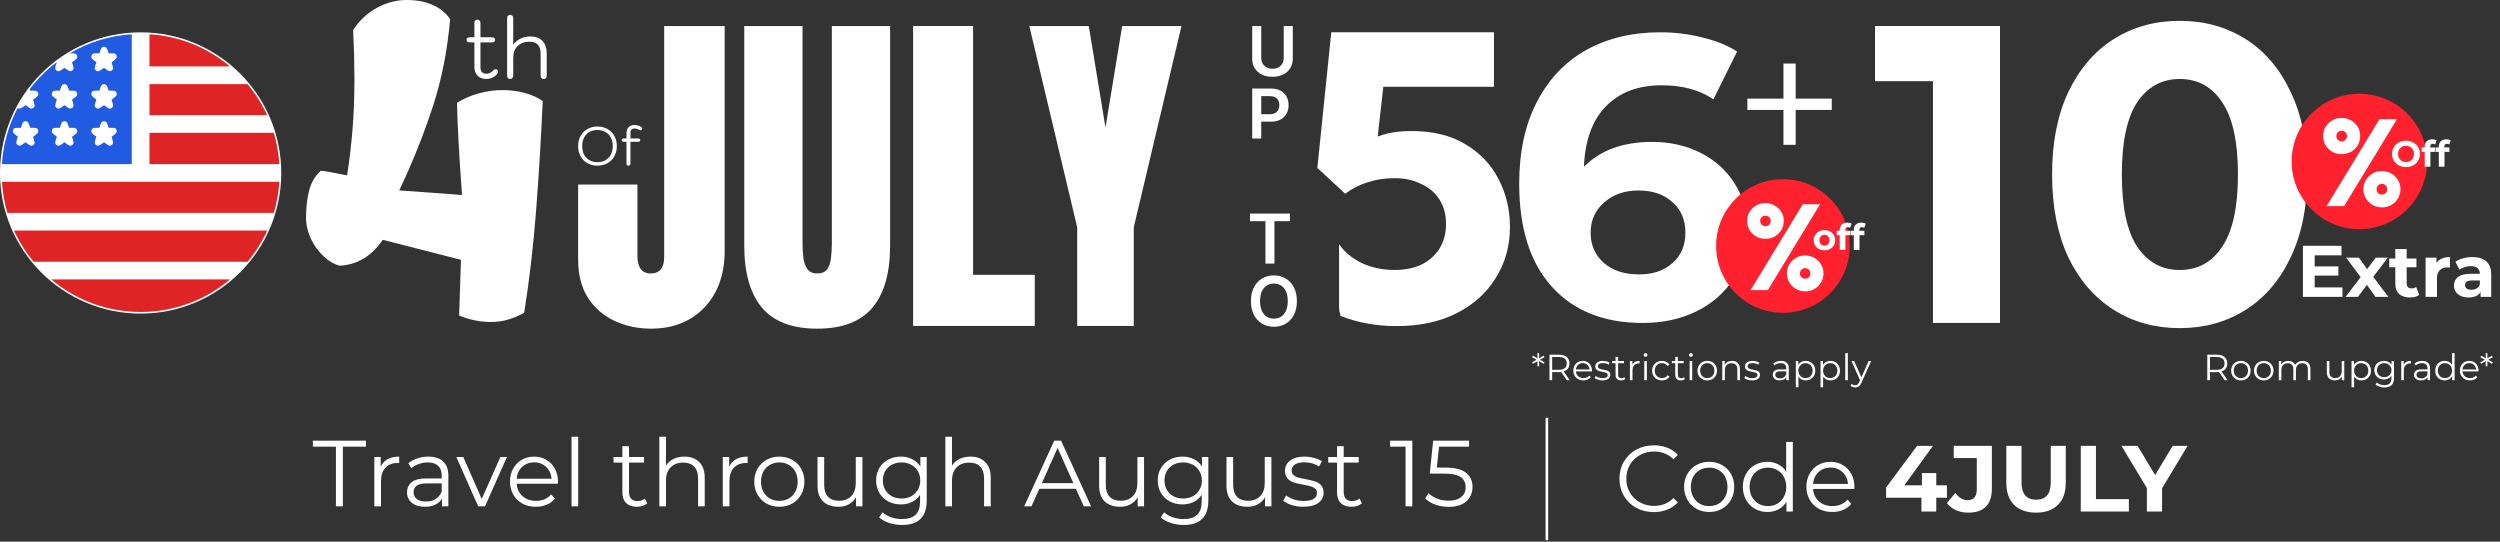 <svg width="480" height="104" viewBox="0 0 480 104" fill="none" xmlns="http://www.w3.org/2000/svg">
<rect x="0" y="0" width="480" height="104" fill="#333333" stroke="none"/>
<path d="M64.5 85.762H60.072V84.61H70.26V85.762H65.832V97.21H64.5V85.762ZM73.096 89.596C73.396 88.96 73.84 88.48 74.428 88.156C75.028 87.832 75.766 87.67 76.642 87.67V88.912L76.336 88.894C75.34 88.894 74.56 89.2 73.996 89.812C73.432 90.424 73.15 91.282 73.15 92.386V97.21H71.872V87.742H73.096V89.596ZM82.25 87.67C83.486 87.67 84.434 87.982 85.094 88.606C85.754 89.218 86.084 90.13 86.084 91.342V97.21H84.86V95.734C84.572 96.226 84.146 96.61 83.582 96.886C83.03 97.162 82.37 97.3 81.602 97.3C80.546 97.3 79.706 97.048 79.082 96.544C78.458 96.04 78.146 95.374 78.146 94.546C78.146 93.742 78.434 93.094 79.01 92.602C79.598 92.11 80.528 91.864 81.8 91.864H84.806V91.288C84.806 90.472 84.578 89.854 84.122 89.434C83.666 89.002 83 88.786 82.124 88.786C81.524 88.786 80.948 88.888 80.396 89.092C79.844 89.284 79.37 89.554 78.974 89.902L78.398 88.948C78.878 88.54 79.454 88.228 80.126 88.012C80.798 87.784 81.506 87.67 82.25 87.67ZM81.8 96.292C82.52 96.292 83.138 96.13 83.654 95.806C84.17 95.47 84.554 94.99 84.806 94.366V92.818H81.836C80.216 92.818 79.406 93.382 79.406 94.51C79.406 95.062 79.616 95.5 80.036 95.824C80.456 96.136 81.044 96.292 81.8 96.292ZM97.336 87.742L93.124 97.21H91.81L87.616 87.742H88.948L92.494 95.806L96.076 87.742H97.336ZM107.116 92.872H99.196C99.268 93.856 99.646 94.654 100.33 95.266C101.014 95.866 101.878 96.166 102.922 96.166C103.51 96.166 104.05 96.064 104.542 95.86C105.034 95.644 105.46 95.332 105.82 94.924L106.54 95.752C106.12 96.256 105.592 96.64 104.956 96.904C104.332 97.168 103.642 97.3 102.886 97.3C101.914 97.3 101.05 97.096 100.294 96.688C99.55 96.268 98.968 95.692 98.548 94.96C98.128 94.228 97.918 93.4 97.918 92.476C97.918 91.552 98.116 90.724 98.512 89.992C98.92 89.26 99.472 88.69 100.168 88.282C100.876 87.874 101.668 87.67 102.544 87.67C103.42 87.67 104.206 87.874 104.902 88.282C105.598 88.69 106.144 89.26 106.54 89.992C106.936 90.712 107.134 91.54 107.134 92.476L107.116 92.872ZM102.544 88.768C101.632 88.768 100.864 89.062 100.24 89.65C99.628 90.226 99.28 90.982 99.196 91.918H105.91C105.826 90.982 105.472 90.226 104.848 89.65C104.236 89.062 103.468 88.768 102.544 88.768ZM109.735 83.854H111.013V97.21H109.735V83.854ZM124.266 96.634C124.026 96.85 123.726 97.018 123.366 97.138C123.018 97.246 122.652 97.3 122.268 97.3C121.38 97.3 120.696 97.06 120.216 96.58C119.736 96.1 119.496 95.422 119.496 94.546V88.822H117.804V87.742H119.496V85.672H120.774V87.742H123.654V88.822H120.774V94.474C120.774 95.038 120.912 95.47 121.188 95.77C121.476 96.058 121.884 96.202 122.412 96.202C122.676 96.202 122.928 96.16 123.168 96.076C123.42 95.992 123.636 95.872 123.816 95.716L124.266 96.634ZM131.417 87.67C132.605 87.67 133.547 88.018 134.243 88.714C134.951 89.398 135.305 90.4 135.305 91.72V97.21H134.027V91.846C134.027 90.862 133.781 90.112 133.289 89.596C132.797 89.08 132.095 88.822 131.183 88.822C130.163 88.822 129.353 89.128 128.753 89.74C128.165 90.34 127.871 91.174 127.871 92.242V97.21H126.593V83.854H127.871V89.398C128.219 88.846 128.699 88.42 129.311 88.12C129.923 87.82 130.625 87.67 131.417 87.67ZM139.998 89.596C140.298 88.96 140.742 88.48 141.33 88.156C141.93 87.832 142.668 87.67 143.544 87.67V88.912L143.238 88.894C142.242 88.894 141.462 89.2 140.898 89.812C140.334 90.424 140.052 91.282 140.052 92.386V97.21H138.774V87.742H139.998V89.596ZM149.64 97.3C148.728 97.3 147.906 97.096 147.174 96.688C146.442 96.268 145.866 95.692 145.446 94.96C145.026 94.228 144.816 93.4 144.816 92.476C144.816 91.552 145.026 90.724 145.446 89.992C145.866 89.26 146.442 88.69 147.174 88.282C147.906 87.874 148.728 87.67 149.64 87.67C150.552 87.67 151.374 87.874 152.106 88.282C152.838 88.69 153.408 89.26 153.816 89.992C154.236 90.724 154.446 91.552 154.446 92.476C154.446 93.4 154.236 94.228 153.816 94.96C153.408 95.692 152.838 96.268 152.106 96.688C151.374 97.096 150.552 97.3 149.64 97.3ZM149.64 96.166C150.312 96.166 150.912 96.016 151.44 95.716C151.98 95.404 152.4 94.966 152.7 94.402C153 93.838 153.15 93.196 153.15 92.476C153.15 91.756 153 91.114 152.7 90.55C152.4 89.986 151.98 89.554 151.44 89.254C150.912 88.942 150.312 88.786 149.64 88.786C148.968 88.786 148.362 88.942 147.822 89.254C147.294 89.554 146.874 89.986 146.562 90.55C146.262 91.114 146.112 91.756 146.112 92.476C146.112 93.196 146.262 93.838 146.562 94.402C146.874 94.966 147.294 95.404 147.822 95.716C148.362 96.016 148.968 96.166 149.64 96.166ZM165.587 87.742V97.21H164.363V95.482C164.027 96.058 163.565 96.508 162.977 96.832C162.389 97.144 161.717 97.3 160.961 97.3C159.725 97.3 158.747 96.958 158.027 96.274C157.319 95.578 156.965 94.564 156.965 93.232V87.742H158.243V93.106C158.243 94.102 158.489 94.858 158.981 95.374C159.473 95.89 160.175 96.148 161.087 96.148C162.083 96.148 162.869 95.848 163.445 95.248C164.021 94.636 164.309 93.79 164.309 92.71V87.742H165.587ZM177.933 87.742V96.058C177.933 97.666 177.537 98.854 176.745 99.622C175.965 100.402 174.783 100.792 173.199 100.792C172.323 100.792 171.489 100.66 170.697 100.396C169.917 100.144 169.281 99.79 168.789 99.334L169.437 98.362C169.893 98.77 170.445 99.088 171.093 99.316C171.753 99.544 172.443 99.658 173.163 99.658C174.363 99.658 175.245 99.376 175.809 98.812C176.373 98.26 176.655 97.396 176.655 96.22V95.014C176.259 95.614 175.737 96.07 175.089 96.382C174.453 96.694 173.745 96.85 172.965 96.85C172.077 96.85 171.267 96.658 170.535 96.274C169.815 95.878 169.245 95.332 168.825 94.636C168.417 93.928 168.213 93.13 168.213 92.242C168.213 91.354 168.417 90.562 168.825 89.866C169.245 89.17 169.815 88.63 170.535 88.246C171.255 87.862 172.065 87.67 172.965 87.67C173.769 87.67 174.495 87.832 175.143 88.156C175.791 88.48 176.313 88.948 176.709 89.56V87.742H177.933ZM173.091 95.716C173.775 95.716 174.393 95.572 174.945 95.284C175.497 94.984 175.923 94.57 176.223 94.042C176.535 93.514 176.691 92.914 176.691 92.242C176.691 91.57 176.535 90.976 176.223 90.46C175.923 89.932 175.497 89.524 174.945 89.236C174.405 88.936 173.787 88.786 173.091 88.786C172.407 88.786 171.789 88.93 171.237 89.218C170.697 89.506 170.271 89.914 169.959 90.442C169.659 90.97 169.509 91.57 169.509 92.242C169.509 92.914 169.659 93.514 169.959 94.042C170.271 94.57 170.697 94.984 171.237 95.284C171.789 95.572 172.407 95.716 173.091 95.716ZM186.331 87.67C187.519 87.67 188.461 88.018 189.157 88.714C189.865 89.398 190.219 90.4 190.219 91.72V97.21H188.941V91.846C188.941 90.862 188.695 90.112 188.203 89.596C187.711 89.08 187.009 88.822 186.097 88.822C185.077 88.822 184.267 89.128 183.667 89.74C183.079 90.34 182.785 91.174 182.785 92.242V97.21H181.507V83.854H182.785V89.398C183.133 88.846 183.613 88.42 184.225 88.12C184.837 87.82 185.539 87.67 186.331 87.67ZM206.571 93.844H199.551L198.039 97.21H196.653L202.413 84.61H203.727L209.487 97.21H208.083L206.571 93.844ZM206.085 92.764L203.061 85.996L200.037 92.764H206.085ZM219.658 87.742V97.21H218.434V95.482C218.098 96.058 217.636 96.508 217.048 96.832C216.46 97.144 215.788 97.3 215.032 97.3C213.796 97.3 212.818 96.958 212.098 96.274C211.39 95.578 211.036 94.564 211.036 93.232V87.742H212.314V93.106C212.314 94.102 212.56 94.858 213.052 95.374C213.544 95.89 214.246 96.148 215.158 96.148C216.154 96.148 216.94 95.848 217.516 95.248C218.092 94.636 218.38 93.79 218.38 92.71V87.742H219.658ZM232.003 87.742V96.058C232.003 97.666 231.607 98.854 230.815 99.622C230.035 100.402 228.853 100.792 227.269 100.792C226.393 100.792 225.559 100.66 224.767 100.396C223.987 100.144 223.351 99.79 222.859 99.334L223.507 98.362C223.963 98.77 224.515 99.088 225.163 99.316C225.823 99.544 226.513 99.658 227.233 99.658C228.433 99.658 229.315 99.376 229.879 98.812C230.443 98.26 230.725 97.396 230.725 96.22V95.014C230.329 95.614 229.807 96.07 229.159 96.382C228.523 96.694 227.815 96.85 227.035 96.85C226.147 96.85 225.337 96.658 224.605 96.274C223.885 95.878 223.315 95.332 222.895 94.636C222.487 93.928 222.283 93.13 222.283 92.242C222.283 91.354 222.487 90.562 222.895 89.866C223.315 89.17 223.885 88.63 224.605 88.246C225.325 87.862 226.135 87.67 227.035 87.67C227.839 87.67 228.565 87.832 229.213 88.156C229.861 88.48 230.383 88.948 230.779 89.56V87.742H232.003ZM227.161 95.716C227.845 95.716 228.463 95.572 229.015 95.284C229.567 94.984 229.993 94.57 230.293 94.042C230.605 93.514 230.761 92.914 230.761 92.242C230.761 91.57 230.605 90.976 230.293 90.46C229.993 89.932 229.567 89.524 229.015 89.236C228.475 88.936 227.857 88.786 227.161 88.786C226.477 88.786 225.859 88.93 225.307 89.218C224.767 89.506 224.341 89.914 224.029 90.442C223.729 90.97 223.579 91.57 223.579 92.242C223.579 92.914 223.729 93.514 224.029 94.042C224.341 94.57 224.767 94.984 225.307 95.284C225.859 95.572 226.477 95.716 227.161 95.716ZM244.109 87.742V97.21H242.885V95.482C242.549 96.058 242.087 96.508 241.499 96.832C240.911 97.144 240.239 97.3 239.483 97.3C238.247 97.3 237.269 96.958 236.549 96.274C235.841 95.578 235.487 94.564 235.487 93.232V87.742H236.765V93.106C236.765 94.102 237.011 94.858 237.503 95.374C237.995 95.89 238.697 96.148 239.609 96.148C240.605 96.148 241.391 95.848 241.967 95.248C242.543 94.636 242.831 93.79 242.831 92.71V87.742H244.109ZM250.226 97.3C249.458 97.3 248.72 97.192 248.012 96.976C247.316 96.748 246.77 96.466 246.374 96.13L246.95 95.122C247.346 95.434 247.844 95.692 248.444 95.896C249.044 96.088 249.668 96.184 250.316 96.184C251.18 96.184 251.816 96.052 252.224 95.788C252.644 95.512 252.854 95.128 252.854 94.636C252.854 94.288 252.74 94.018 252.512 93.826C252.284 93.622 251.996 93.472 251.648 93.376C251.3 93.268 250.838 93.166 250.262 93.07C249.494 92.926 248.876 92.782 248.408 92.638C247.94 92.482 247.538 92.224 247.202 91.864C246.878 91.504 246.716 91.006 246.716 90.37C246.716 89.578 247.046 88.93 247.706 88.426C248.366 87.922 249.284 87.67 250.46 87.67C251.072 87.67 251.684 87.754 252.296 87.922C252.908 88.078 253.412 88.288 253.808 88.552L253.25 89.578C252.47 89.038 251.54 88.768 250.46 88.768C249.644 88.768 249.026 88.912 248.606 89.2C248.198 89.488 247.994 89.866 247.994 90.334C247.994 90.694 248.108 90.982 248.336 91.198C248.576 91.414 248.87 91.576 249.218 91.684C249.566 91.78 250.046 91.882 250.658 91.99C251.414 92.134 252.02 92.278 252.476 92.422C252.932 92.566 253.322 92.812 253.646 93.16C253.97 93.508 254.132 93.988 254.132 94.6C254.132 95.428 253.784 96.088 253.088 96.58C252.404 97.06 251.45 97.3 250.226 97.3ZM261.481 96.634C261.241 96.85 260.941 97.018 260.581 97.138C260.233 97.246 259.867 97.3 259.483 97.3C258.595 97.3 257.911 97.06 257.431 96.58C256.951 96.1 256.711 95.422 256.711 94.546V88.822H255.019V87.742H256.711V85.672H257.989V87.742H260.869V88.822H257.989V94.474C257.989 95.038 258.127 95.47 258.403 95.77C258.691 96.058 259.099 96.202 259.627 96.202C259.891 96.202 260.143 96.16 260.383 96.076C260.635 95.992 260.851 95.872 261.031 95.716L261.481 96.634ZM271.164 84.61V97.21H269.868V85.762H266.898V84.61H271.164ZM277.488 89.776C279.312 89.776 280.638 90.106 281.466 90.766C282.306 91.414 282.726 92.326 282.726 93.502C282.726 94.234 282.552 94.888 282.204 95.464C281.868 96.04 281.358 96.496 280.674 96.832C279.99 97.156 279.15 97.318 278.154 97.318C277.254 97.318 276.396 97.174 275.58 96.886C274.776 96.586 274.128 96.19 273.636 95.698L274.266 94.672C274.686 95.104 275.238 95.458 275.922 95.734C276.606 95.998 277.344 96.13 278.136 96.13C279.18 96.13 279.984 95.896 280.548 95.428C281.124 94.96 281.412 94.336 281.412 93.556C281.412 92.692 281.088 92.038 280.44 91.594C279.804 91.15 278.724 90.928 277.2 90.928H274.518L275.166 84.61H282.06V85.762H276.3L275.868 89.776H277.488Z" fill="white"/>
<path d="M317.524 98.318C316.276 98.318 315.148 98.042 314.14 97.49C313.144 96.938 312.358 96.176 311.782 95.204C311.218 94.22 310.936 93.122 310.936 91.91C310.936 90.698 311.218 89.606 311.782 88.634C312.358 87.65 313.15 86.882 314.158 86.33C315.166 85.778 316.294 85.502 317.542 85.502C318.478 85.502 319.342 85.658 320.134 85.97C320.926 86.282 321.598 86.738 322.15 87.338L321.304 88.184C320.32 87.188 319.078 86.69 317.578 86.69C316.582 86.69 315.676 86.918 314.86 87.374C314.044 87.83 313.402 88.454 312.934 89.246C312.478 90.038 312.25 90.926 312.25 91.91C312.25 92.894 312.478 93.782 312.934 94.574C313.402 95.366 314.044 95.99 314.86 96.446C315.676 96.902 316.582 97.13 317.578 97.13C319.09 97.13 320.332 96.626 321.304 95.618L322.15 96.464C321.598 97.064 320.92 97.526 320.116 97.85C319.324 98.162 318.46 98.318 317.524 98.318ZM328.168 98.3C327.256 98.3 326.434 98.096 325.702 97.688C324.97 97.268 324.394 96.692 323.974 95.96C323.554 95.228 323.344 94.4 323.344 93.476C323.344 92.552 323.554 91.724 323.974 90.992C324.394 90.26 324.97 89.69 325.702 89.282C326.434 88.874 327.256 88.67 328.168 88.67C329.08 88.67 329.902 88.874 330.634 89.282C331.366 89.69 331.936 90.26 332.344 90.992C332.764 91.724 332.974 92.552 332.974 93.476C332.974 94.4 332.764 95.228 332.344 95.96C331.936 96.692 331.366 97.268 330.634 97.688C329.902 98.096 329.08 98.3 328.168 98.3ZM328.168 97.166C328.84 97.166 329.44 97.016 329.968 96.716C330.508 96.404 330.928 95.966 331.228 95.402C331.528 94.838 331.678 94.196 331.678 93.476C331.678 92.756 331.528 92.114 331.228 91.55C330.928 90.986 330.508 90.554 329.968 90.254C329.44 89.942 328.84 89.786 328.168 89.786C327.496 89.786 326.89 89.942 326.35 90.254C325.822 90.554 325.402 90.986 325.09 91.55C324.79 92.114 324.64 92.756 324.64 93.476C324.64 94.196 324.79 94.838 325.09 95.402C325.402 95.966 325.822 96.404 326.35 96.716C326.89 97.016 327.496 97.166 328.168 97.166ZM344.223 84.854V98.21H342.999V96.338C342.615 96.974 342.105 97.46 341.469 97.796C340.845 98.132 340.137 98.3 339.345 98.3C338.457 98.3 337.653 98.096 336.933 97.688C336.213 97.28 335.649 96.71 335.241 95.978C334.833 95.246 334.629 94.412 334.629 93.476C334.629 92.54 334.833 91.706 335.241 90.974C335.649 90.242 336.213 89.678 336.933 89.282C337.653 88.874 338.457 88.67 339.345 88.67C340.113 88.67 340.803 88.832 341.415 89.156C342.039 89.468 342.549 89.93 342.945 90.542V84.854H344.223ZM339.453 97.166C340.113 97.166 340.707 97.016 341.235 96.716C341.775 96.404 342.195 95.966 342.495 95.402C342.807 94.838 342.963 94.196 342.963 93.476C342.963 92.756 342.807 92.114 342.495 91.55C342.195 90.986 341.775 90.554 341.235 90.254C340.707 89.942 340.113 89.786 339.453 89.786C338.781 89.786 338.175 89.942 337.635 90.254C337.107 90.554 336.687 90.986 336.375 91.55C336.075 92.114 335.925 92.756 335.925 93.476C335.925 94.196 336.075 94.838 336.375 95.402C336.687 95.966 337.107 96.404 337.635 96.716C338.175 97.016 338.781 97.166 339.453 97.166ZM356.026 93.872H348.106C348.178 94.856 348.556 95.654 349.24 96.266C349.924 96.866 350.788 97.166 351.832 97.166C352.42 97.166 352.96 97.064 353.452 96.86C353.944 96.644 354.37 96.332 354.73 95.924L355.45 96.752C355.03 97.256 354.502 97.64 353.866 97.904C353.242 98.168 352.552 98.3 351.796 98.3C350.824 98.3 349.96 98.096 349.204 97.688C348.46 97.268 347.878 96.692 347.458 95.96C347.038 95.228 346.828 94.4 346.828 93.476C346.828 92.552 347.026 91.724 347.422 90.992C347.83 90.26 348.382 89.69 349.078 89.282C349.786 88.874 350.578 88.67 351.454 88.67C352.33 88.67 353.116 88.874 353.812 89.282C354.508 89.69 355.054 90.26 355.45 90.992C355.846 91.712 356.044 92.54 356.044 93.476L356.026 93.872ZM351.454 89.768C350.542 89.768 349.774 90.062 349.15 90.65C348.538 91.226 348.19 91.982 348.106 92.918H354.82C354.736 91.982 354.382 91.226 353.758 90.65C353.146 90.062 352.378 89.768 351.454 89.768ZM373.814 95.564H371.762V98.21H368.918V95.564H362.132V93.602L368.072 85.61H371.132L365.624 93.188H369.008V90.83H371.762V93.188H373.814V95.564ZM377.906 98.426C377.054 98.426 376.268 98.27 375.548 97.958C374.84 97.634 374.258 97.178 373.802 96.59L375.422 94.646C376.106 95.57 376.886 96.032 377.762 96.032C378.95 96.032 379.544 95.336 379.544 93.944V87.95H375.116V85.61H382.442V93.782C382.442 95.33 382.058 96.494 381.29 97.274C380.522 98.042 379.394 98.426 377.906 98.426ZM390.92 98.426C389.12 98.426 387.716 97.928 386.708 96.932C385.712 95.936 385.214 94.514 385.214 92.666V85.61H388.13V92.558C388.13 94.814 389.066 95.942 390.938 95.942C391.85 95.942 392.546 95.672 393.026 95.132C393.506 94.58 393.746 93.722 393.746 92.558V85.61H396.626V92.666C396.626 94.514 396.122 95.936 395.114 96.932C394.118 97.928 392.72 98.426 390.92 98.426ZM399.508 85.61H402.424V95.834H408.742V98.21H399.508V85.61ZM415.118 93.746V98.21H412.202V93.71L407.324 85.61H410.42L413.786 91.208L417.152 85.61H420.014L415.118 93.746Z" fill="white"/>
<path d="M297 80.21V103.71" stroke="white" stroke-width="0.5"/>
<path d="M418.5 63C413.763 63 409.544 61.832 405.842 59.496C402.139 57.16 399.227 53.791 397.103 49.391C395.034 44.936 394 39.639 394 33.5C394 27.361 395.034 22.091 397.103 17.691C399.227 13.236 402.139 9.84 405.842 7.504C409.544 5.168 413.763 4 418.5 4C423.237 4 427.456 5.168 431.158 7.504C434.861 9.84 437.746 13.236 439.815 17.691C441.938 22.091 443 27.361 443 33.5C443 39.639 441.938 44.936 439.815 49.391C437.746 53.791 434.861 57.16 431.158 59.496C427.456 61.832 423.237 63 418.5 63ZM418.5 51.836C421.984 51.836 424.707 50.342 426.667 47.354C428.681 44.366 429.688 39.748 429.688 33.5C429.688 27.252 428.681 22.634 426.667 19.646C424.707 16.658 421.984 15.164 418.5 15.164C415.07 15.164 412.348 16.658 410.333 19.646C408.373 22.634 407.393 27.252 407.393 33.5C407.393 39.748 408.373 44.366 410.333 47.354C412.348 50.342 415.07 51.836 418.5 51.836Z" fill="white"/>
<path d="M384 5V62H371.126V15.586H360V5H384Z" fill="white"/>
<circle cx="452.999" cy="30.999" r="12.999" fill="#FF212E"/>
<path d="M446.707 39.583L456.859 22.879H460.219L450.067 39.583H446.707ZM457.315 39.819C456.659 39.819 456.059 39.661 455.515 39.346C454.987 39.031 454.563 38.612 454.243 38.092C453.923 37.556 453.763 36.964 453.763 36.318C453.763 35.655 453.923 35.072 454.243 34.567C454.563 34.046 454.987 33.628 455.515 33.313C456.043 32.997 456.635 32.84 457.291 32.84C457.979 32.84 458.587 32.997 459.115 33.313C459.659 33.628 460.091 34.046 460.411 34.567C460.731 35.072 460.891 35.655 460.891 36.318C460.891 36.964 460.731 37.556 460.411 38.092C460.091 38.628 459.659 39.054 459.115 39.37C458.587 39.669 457.987 39.819 457.315 39.819ZM457.315 37.359C457.619 37.359 457.867 37.264 458.059 37.075C458.251 36.885 458.347 36.633 458.347 36.318C458.347 36.034 458.251 35.797 458.059 35.608C457.867 35.403 457.619 35.3 457.315 35.3C457.027 35.3 456.787 35.403 456.595 35.608C456.403 35.797 456.307 36.034 456.307 36.318C456.307 36.633 456.403 36.885 456.595 37.075C456.787 37.264 457.027 37.359 457.315 37.359ZM449.587 29.598C448.931 29.598 448.331 29.448 447.787 29.149C447.259 28.833 446.835 28.415 446.515 27.895C446.195 27.358 446.035 26.759 446.035 26.097C446.035 25.45 446.195 24.866 446.515 24.346C446.835 23.825 447.259 23.415 447.787 23.116C448.315 22.8 448.907 22.642 449.563 22.642C450.251 22.642 450.859 22.8 451.387 23.116C451.931 23.415 452.363 23.825 452.683 24.346C453.003 24.866 453.163 25.45 453.163 26.097C453.163 26.759 453.003 27.358 452.683 27.895C452.363 28.415 451.931 28.833 451.387 29.149C450.859 29.448 450.259 29.598 449.587 29.598ZM449.587 27.138C449.891 27.138 450.139 27.043 450.331 26.854C450.523 26.665 450.619 26.42 450.619 26.12C450.619 25.821 450.523 25.576 450.331 25.387C450.139 25.198 449.891 25.103 449.587 25.103C449.299 25.103 449.059 25.198 448.867 25.387C448.675 25.576 448.579 25.821 448.579 26.12C448.579 26.42 448.675 26.665 448.867 26.854C449.059 27.043 449.299 27.138 449.587 27.138Z" fill="white"/>
<path d="M449.75 55.18V57H442.162V47.2H449.568V49.02H444.416V51.148H448.966V52.912H444.416V55.18H449.75ZM456.093 57L454.441 54.69L452.733 57H450.353L453.251 53.206L450.451 49.468H452.901L454.497 51.666L456.135 49.468H458.459L455.659 53.15L458.571 57H456.093ZM464.489 56.636C464.274 56.795 464.008 56.916 463.691 57C463.383 57.075 463.056 57.112 462.711 57.112C461.815 57.112 461.12 56.883 460.625 56.426C460.14 55.969 459.897 55.297 459.897 54.41V51.316H458.735V49.636H459.897V47.802H462.081V49.636H463.957V51.316H462.081V54.382C462.081 54.699 462.16 54.947 462.319 55.124C462.487 55.292 462.72 55.376 463.019 55.376C463.364 55.376 463.658 55.283 463.901 55.096L464.489 56.636ZM467.801 50.462C468.062 50.098 468.412 49.823 468.851 49.636C469.299 49.449 469.812 49.356 470.391 49.356V51.372C470.148 51.353 469.985 51.344 469.901 51.344C469.276 51.344 468.786 51.521 468.431 51.876C468.076 52.221 467.899 52.744 467.899 53.444V57H465.715V49.468H467.801V50.462ZM474.687 49.356C475.853 49.356 476.749 49.636 477.375 50.196C478 50.747 478.313 51.582 478.313 52.702V57H476.269V56.062C475.858 56.762 475.093 57.112 473.973 57.112C473.394 57.112 472.89 57.014 472.461 56.818C472.041 56.622 471.719 56.351 471.495 56.006C471.271 55.661 471.159 55.269 471.159 54.83C471.159 54.13 471.42 53.579 471.943 53.178C472.475 52.777 473.291 52.576 474.393 52.576H476.129C476.129 52.1 475.984 51.736 475.695 51.484C475.405 51.223 474.971 51.092 474.393 51.092C473.991 51.092 473.595 51.157 473.203 51.288C472.82 51.409 472.493 51.577 472.223 51.792L471.439 50.266C471.849 49.977 472.339 49.753 472.909 49.594C473.487 49.435 474.08 49.356 474.687 49.356ZM474.519 55.642C474.892 55.642 475.223 55.558 475.513 55.39C475.802 55.213 476.007 54.956 476.129 54.62V53.85H474.631C473.735 53.85 473.287 54.144 473.287 54.732C473.287 55.012 473.394 55.236 473.609 55.404C473.833 55.563 474.136 55.642 474.519 55.642Z" fill="white"/>
<path d="M461.954 32.084C461.445 32.084 460.986 31.974 460.575 31.755C460.169 31.536 459.849 31.235 459.616 30.852C459.387 30.465 459.273 30.031 459.273 29.55C459.273 29.069 459.387 28.638 459.616 28.255C459.849 27.868 460.169 27.564 460.575 27.345C460.986 27.126 461.445 27.016 461.954 27.016C462.463 27.016 462.92 27.126 463.326 27.345C463.732 27.564 464.052 27.868 464.285 28.255C464.518 28.638 464.635 29.069 464.635 29.55C464.635 30.031 464.518 30.465 464.285 30.852C464.052 31.235 463.732 31.536 463.326 31.755C462.92 31.974 462.463 32.084 461.954 32.084ZM461.954 31.118C462.243 31.118 462.505 31.053 462.738 30.922C462.971 30.787 463.153 30.6 463.284 30.362C463.419 30.124 463.487 29.853 463.487 29.55C463.487 29.247 463.419 28.976 463.284 28.738C463.153 28.5 462.971 28.316 462.738 28.185C462.505 28.05 462.243 27.982 461.954 27.982C461.665 27.982 461.403 28.05 461.17 28.185C460.937 28.316 460.752 28.5 460.617 28.738C460.486 28.976 460.421 29.247 460.421 29.55C460.421 29.853 460.486 30.124 460.617 30.362C460.752 30.6 460.937 30.787 461.17 30.922C461.403 31.053 461.665 31.118 461.954 31.118ZM466.607 28.318H467.573V29.158H466.635V32H465.543V29.158H464.962V28.318H465.543V28.15C465.543 27.721 465.669 27.38 465.921 27.128C466.178 26.876 466.537 26.75 466.999 26.75C467.163 26.75 467.317 26.769 467.461 26.806C467.611 26.839 467.734 26.888 467.832 26.953L467.545 27.744C467.419 27.655 467.272 27.611 467.104 27.611C466.773 27.611 466.607 27.793 466.607 28.157V28.318ZM469.314 28.318H470.28V29.158H469.342V32H468.25V29.158H467.669V28.318H468.25V28.15C468.25 27.721 468.376 27.38 468.628 27.128C468.885 26.876 469.244 26.75 469.706 26.75C469.87 26.75 470.024 26.769 470.168 26.806C470.318 26.839 470.441 26.888 470.539 26.953L470.252 27.744C470.126 27.655 469.979 27.611 469.811 27.611C469.48 27.611 469.314 27.793 469.314 28.157V28.318Z" fill="white"/>
<circle cx="27" cy="33.21" r="27" fill="white"/>
<path d="M13.388 10.243C16.991 8.096 21.114 6.832 25.301 6.576C25.301 14.888 25.301 23.199 25.301 31.511C16.989 31.511 8.678 31.512 0.365 31.511C0.596 27.769 1.625 24.082 3.374 20.766C3.973 21.042 4.44 20.475 4.903 20.189C5.188 20.391 5.454 20.621 5.762 20.785C6.162 21.002 6.702 20.628 6.644 20.179C6.588 19.821 6.453 19.481 6.346 19.137C6.643 18.901 6.974 18.703 7.23 18.421C7.489 18.106 7.323 17.573 6.936 17.455C6.561 17.377 6.174 17.42 5.795 17.405C5.772 17.335 5.728 17.192 5.705 17.122C7.197 15.154 8.96 13.394 10.928 11.903C10.818 12.284 10.652 12.652 10.601 13.047C10.578 13.472 11.082 13.823 11.468 13.625C11.794 13.458 12.079 13.225 12.38 13.02C12.681 13.229 12.96 13.48 13.294 13.639C13.676 13.795 14.137 13.464 14.124 13.055C14.081 12.679 13.932 12.328 13.824 11.969C14.115 11.738 14.437 11.538 14.693 11.266C14.981 10.948 14.795 10.375 14.38 10.276C14.053 10.216 13.718 10.249 13.388 10.243ZM19.424 9.31C19.279 9.609 19.194 9.932 19.086 10.246C18.718 10.249 18.344 10.213 17.979 10.277C17.569 10.38 17.386 10.949 17.672 11.266C17.919 11.527 18.227 11.719 18.507 11.944C18.396 12.31 18.239 12.665 18.191 13.048C18.169 13.47 18.665 13.819 19.05 13.629C19.38 13.463 19.666 13.226 19.97 13.02C20.271 13.229 20.55 13.481 20.883 13.639C21.267 13.797 21.733 13.459 21.714 13.047C21.668 12.675 21.522 12.325 21.414 11.969C21.706 11.738 22.028 11.538 22.284 11.265C22.571 10.946 22.383 10.374 21.969 10.275C21.608 10.215 21.238 10.249 20.874 10.246C20.749 9.911 20.657 9.563 20.482 9.251C20.255 8.862 19.612 8.912 19.424 9.31ZM11.881 16.397C11.699 16.711 11.619 17.071 11.498 17.412C11.121 17.416 10.738 17.378 10.366 17.454C9.978 17.57 9.806 18.105 10.069 18.42C10.316 18.691 10.633 18.886 10.917 19.114C10.809 19.47 10.66 19.817 10.604 20.187C10.56 20.606 11.041 20.985 11.435 20.809C11.777 20.648 12.067 20.398 12.38 20.189C12.688 20.402 12.968 20.664 13.313 20.817C13.705 20.959 14.166 20.602 14.122 20.186C14.066 19.825 13.931 19.484 13.823 19.137C14.119 18.902 14.45 18.704 14.704 18.423C14.968 18.108 14.8 17.57 14.409 17.454C14.038 17.378 13.658 17.416 13.283 17.411C13.166 17.096 13.074 16.768 12.92 16.468C12.73 16.086 12.12 16.04 11.881 16.397ZM19.469 16.399C19.288 16.714 19.208 17.072 19.088 17.412C18.709 17.416 18.324 17.377 17.95 17.455C17.565 17.577 17.398 18.108 17.66 18.421C17.906 18.692 18.223 18.886 18.507 19.113C18.398 19.471 18.25 19.819 18.193 20.191C18.153 20.607 18.63 20.983 19.023 20.81C19.366 20.648 19.656 20.399 19.97 20.189C20.277 20.401 20.556 20.662 20.9 20.815C21.293 20.96 21.757 20.603 21.712 20.185C21.656 19.825 21.52 19.484 21.413 19.137C21.709 18.902 22.037 18.705 22.293 18.426C22.559 18.111 22.389 17.57 21.997 17.453C21.628 17.378 21.247 17.415 20.872 17.412C20.756 17.097 20.664 16.771 20.511 16.471C20.323 16.085 19.707 16.04 19.469 16.399ZM4.407 23.515C4.224 23.834 4.142 24.197 4.02 24.542C3.654 24.545 3.284 24.511 2.922 24.569C2.512 24.663 2.32 25.228 2.597 25.55C2.844 25.817 3.158 26.011 3.441 26.238C3.331 26.598 3.179 26.95 3.127 27.325C3.093 27.743 3.564 28.088 3.953 27.938C4.298 27.777 4.589 27.524 4.903 27.314C5.192 27.515 5.461 27.75 5.773 27.915C6.166 28.116 6.689 27.759 6.647 27.32C6.593 26.956 6.454 26.611 6.348 26.261C6.64 26.028 6.965 25.83 7.221 25.554C7.506 25.23 7.309 24.654 6.889 24.567C6.532 24.512 6.169 24.544 5.808 24.542C5.692 24.227 5.599 23.902 5.448 23.6C5.261 23.219 4.65 23.156 4.407 23.515ZM11.877 23.527C11.697 23.843 11.617 24.202 11.496 24.542C11.132 24.545 10.762 24.511 10.4 24.569C9.987 24.663 9.794 25.235 10.077 25.554C10.324 25.82 10.635 26.012 10.917 26.238C10.807 26.598 10.656 26.949 10.604 27.324C10.57 27.741 11.035 28.085 11.424 27.94C11.771 27.78 12.065 27.527 12.38 27.314C12.671 27.518 12.942 27.754 13.259 27.92C13.652 28.111 14.164 27.756 14.123 27.32C14.07 26.956 13.931 26.611 13.823 26.261C14.118 26.028 14.445 25.83 14.701 25.552C14.981 25.227 14.786 24.656 14.368 24.568C14.01 24.512 13.645 24.545 13.285 24.542C13.168 24.226 13.075 23.901 12.924 23.599C12.734 23.212 12.114 23.161 11.877 23.527ZM19.466 23.528C19.288 23.844 19.206 24.202 19.086 24.542C18.721 24.545 18.353 24.511 17.992 24.569C17.579 24.661 17.385 25.228 17.663 25.55C17.91 25.817 18.224 26.011 18.507 26.238C18.397 26.598 18.247 26.949 18.193 27.323C18.158 27.74 18.626 28.086 19.016 27.939C19.363 27.779 19.655 27.526 19.97 27.314C20.26 27.517 20.529 27.752 20.844 27.918C21.238 28.115 21.757 27.756 21.713 27.317C21.659 26.953 21.52 26.61 21.413 26.261C21.707 26.028 22.034 25.831 22.29 25.553C22.568 25.232 22.38 24.666 21.968 24.57C21.607 24.511 21.238 24.545 20.875 24.542C20.759 24.228 20.666 23.905 20.518 23.606C20.332 23.213 19.703 23.156 19.466 23.528Z" fill="#215BE2"/>
<path d="M28.699 6.578C34.333 6.911 39.829 9.106 44.137 12.752C38.991 12.752 33.846 12.752 28.699 12.752C28.699 10.693 28.699 8.635 28.699 6.578Z" fill="#DE2424"/>
<path d="M28.701 16.15C34.975 16.151 41.251 16.148 47.527 16.151C49.029 17.96 50.299 19.963 51.279 22.101C43.752 22.102 36.226 22.101 28.7 22.101C28.7 20.117 28.698 18.133 28.701 16.15Z" fill="#DE2424"/>
<path d="M28.699 25.5C36.654 25.499 44.608 25.499 52.563 25.5C53.146 27.454 53.502 29.475 53.634 31.511C45.322 31.511 37.011 31.511 28.699 31.511C28.699 29.507 28.699 27.503 28.699 25.5Z" fill="#DE2424"/>
<path d="M0.367 34.909C18.123 34.909 35.879 34.909 53.634 34.909C53.505 36.927 53.152 38.928 52.58 40.868C35.527 40.868 18.475 40.868 1.423 40.868C0.846 38.931 0.495 36.927 0.367 34.909Z" fill="#DE2424"/>
<path d="M2.697 44.266C18.9 44.266 35.102 44.266 51.304 44.267C50.322 46.415 49.052 48.43 47.543 50.247C33.849 50.247 20.155 50.247 6.46 50.247C4.949 48.433 3.679 46.416 2.697 44.266Z" fill="#DE2424"/>
<path d="M9.836 53.646C21.279 53.647 32.721 53.645 44.164 53.647C41.082 56.239 37.415 58.132 33.506 59.1C28.484 60.353 23.096 60.122 18.207 58.414C15.153 57.359 12.311 55.719 9.836 53.646Z" fill="#DE2424"/>
<path d="M58.76 41.801C58.76 39.852 58.96 38.104 59.36 36.556C59.761 35.008 60.508 33.753 61.602 32.792C62.083 32.792 63.765 33.086 66.647 33.673C67.101 30.71 67.448 27.76 67.689 24.824C67.929 21.861 68.049 18.591 68.049 15.015C68.049 12.239 67.969 9.156 67.809 5.766C68.983 3.951 70.491 2.536 72.333 1.521C74.175 0.507 76.097 0 78.099 0C79.994 0 81.662 0.32 83.103 0.961C84.545 1.602 85.653 2.509 86.427 3.684C85.893 9.743 84.785 15.335 83.103 20.46C81.342 25.852 79.193 31.217 76.657 36.556L88.709 37.437C88.148 29.856 87.828 23.957 87.748 19.739C88.976 18.965 90.351 18.365 91.872 17.938C93.394 17.51 94.942 17.297 96.517 17.297C97.958 17.297 99.333 17.47 100.641 17.817C101.975 18.164 103.163 18.685 104.204 19.379C103.884 26.613 103.457 33.66 102.923 40.52C102.389 47.38 101.628 53.893 100.641 60.059C99.493 60.672 98.439 61.113 97.478 61.38C96.517 61.673 95.436 61.82 94.234 61.82C92.206 61.82 90.177 61.407 88.148 60.579L88.509 49.889L73.494 46.045C71.332 49.195 68.569 50.85 65.206 51.01C64.112 50.716 63.071 50.102 62.083 49.168C61.095 48.234 60.295 47.113 59.681 45.805C59.067 44.497 58.76 43.162 58.76 41.801Z" fill="white"/>
<path d="M295.68 69.073L296.548 69.563L296.387 69.857L295.512 69.346V70.34H295.19L295.197 69.346L294.322 69.857L294.154 69.563L295.029 69.073L294.154 68.583L294.322 68.282L295.197 68.8L295.19 67.806H295.512V68.8L296.387 68.282L296.548 68.583L295.68 69.073ZM300.844 73L299.724 71.425C299.598 71.439 299.468 71.446 299.332 71.446H298.016V73H297.498V68.1H299.332C299.958 68.1 300.448 68.249 300.802 68.548C301.157 68.847 301.334 69.257 301.334 69.78C301.334 70.163 301.236 70.487 301.04 70.753C300.849 71.014 300.574 71.203 300.214 71.32L301.411 73H300.844ZM299.318 71.005C299.804 71.005 300.175 70.898 300.431 70.683C300.688 70.468 300.816 70.167 300.816 69.78C300.816 69.383 300.688 69.08 300.431 68.87C300.175 68.655 299.804 68.548 299.318 68.548H298.016V71.005H299.318ZM305.658 71.313H302.578C302.606 71.696 302.753 72.006 303.019 72.244C303.285 72.477 303.621 72.594 304.027 72.594C304.255 72.594 304.465 72.554 304.657 72.475C304.848 72.391 305.014 72.27 305.154 72.111L305.434 72.433C305.27 72.629 305.065 72.778 304.818 72.881C304.575 72.984 304.307 73.035 304.013 73.035C303.635 73.035 303.299 72.956 303.005 72.797C302.715 72.634 302.489 72.41 302.326 72.125C302.162 71.84 302.081 71.518 302.081 71.159C302.081 70.8 302.158 70.478 302.312 70.193C302.47 69.908 302.685 69.687 302.956 69.528C303.231 69.369 303.539 69.29 303.88 69.29C304.22 69.29 304.526 69.369 304.797 69.528C305.067 69.687 305.28 69.908 305.434 70.193C305.588 70.473 305.665 70.795 305.665 71.159L305.658 71.313ZM303.88 69.717C303.525 69.717 303.226 69.831 302.984 70.06C302.746 70.284 302.61 70.578 302.578 70.942H305.189C305.156 70.578 305.018 70.284 304.776 70.06C304.538 69.831 304.239 69.717 303.88 69.717ZM307.663 73.035C307.365 73.035 307.078 72.993 306.802 72.909C306.532 72.82 306.319 72.711 306.165 72.58L306.389 72.188C306.543 72.309 306.737 72.41 306.97 72.489C307.204 72.564 307.446 72.601 307.698 72.601C308.034 72.601 308.282 72.55 308.44 72.447C308.604 72.34 308.685 72.19 308.685 71.999C308.685 71.864 308.641 71.759 308.552 71.684C308.464 71.605 308.352 71.546 308.216 71.509C308.081 71.467 307.901 71.427 307.677 71.39C307.379 71.334 307.138 71.278 306.956 71.222C306.774 71.161 306.618 71.061 306.487 70.921C306.361 70.781 306.298 70.587 306.298 70.34C306.298 70.032 306.427 69.78 306.683 69.584C306.94 69.388 307.297 69.29 307.754 69.29C307.992 69.29 308.23 69.323 308.468 69.388C308.706 69.449 308.902 69.53 309.056 69.633L308.839 70.032C308.536 69.822 308.174 69.717 307.754 69.717C307.437 69.717 307.197 69.773 307.033 69.885C306.875 69.997 306.795 70.144 306.795 70.326C306.795 70.466 306.84 70.578 306.928 70.662C307.022 70.746 307.136 70.809 307.271 70.851C307.407 70.888 307.593 70.928 307.831 70.97C308.125 71.026 308.361 71.082 308.538 71.138C308.716 71.194 308.867 71.29 308.993 71.425C309.119 71.56 309.182 71.747 309.182 71.985C309.182 72.307 309.047 72.564 308.776 72.755C308.51 72.942 308.139 73.035 307.663 73.035ZM312.04 72.776C311.947 72.86 311.83 72.925 311.69 72.972C311.555 73.014 311.413 73.035 311.263 73.035C310.918 73.035 310.652 72.942 310.465 72.755C310.279 72.568 310.185 72.305 310.185 71.964V69.738H309.527V69.318H310.185V68.513H310.682V69.318H311.802V69.738H310.682V71.936C310.682 72.155 310.736 72.323 310.843 72.44C310.955 72.552 311.114 72.608 311.319 72.608C311.422 72.608 311.52 72.592 311.613 72.559C311.711 72.526 311.795 72.48 311.865 72.419L312.04 72.776ZM313.421 70.039C313.538 69.792 313.71 69.605 313.939 69.479C314.172 69.353 314.459 69.29 314.8 69.29V69.773L314.681 69.766C314.294 69.766 313.99 69.885 313.771 70.123C313.552 70.361 313.442 70.695 313.442 71.124V73H312.945V69.318H313.421V70.039ZM315.7 69.318H316.197V73H315.7V69.318ZM315.952 68.513C315.849 68.513 315.763 68.478 315.693 68.408C315.623 68.338 315.588 68.254 315.588 68.156C315.588 68.063 315.623 67.981 315.693 67.911C315.763 67.841 315.849 67.806 315.952 67.806C316.055 67.806 316.141 67.841 316.211 67.911C316.281 67.976 316.316 68.056 316.316 68.149C316.316 68.252 316.281 68.338 316.211 68.408C316.141 68.478 316.055 68.513 315.952 68.513ZM319.106 73.035C318.742 73.035 318.415 72.956 318.126 72.797C317.841 72.638 317.617 72.417 317.454 72.132C317.29 71.843 317.209 71.518 317.209 71.159C317.209 70.8 317.29 70.478 317.454 70.193C317.617 69.908 317.841 69.687 318.126 69.528C318.415 69.369 318.742 69.29 319.106 69.29C319.423 69.29 319.705 69.353 319.953 69.479C320.205 69.6 320.403 69.78 320.548 70.018L320.177 70.27C320.055 70.088 319.901 69.953 319.715 69.864C319.528 69.771 319.325 69.724 319.106 69.724C318.84 69.724 318.599 69.785 318.385 69.906C318.175 70.023 318.009 70.191 317.888 70.41C317.771 70.629 317.713 70.879 317.713 71.159C317.713 71.444 317.771 71.696 317.888 71.915C318.009 72.13 318.175 72.298 318.385 72.419C318.599 72.536 318.84 72.594 319.106 72.594C319.325 72.594 319.528 72.55 319.715 72.461C319.901 72.372 320.055 72.237 320.177 72.055L320.548 72.307C320.403 72.545 320.205 72.727 319.953 72.853C319.701 72.974 319.418 73.035 319.106 73.035ZM323.504 72.776C323.411 72.86 323.294 72.925 323.154 72.972C323.019 73.014 322.876 73.035 322.727 73.035C322.382 73.035 322.116 72.942 321.929 72.755C321.742 72.568 321.649 72.305 321.649 71.964V69.738H320.991V69.318H321.649V68.513H322.146V69.318H323.266V69.738H322.146V71.936C322.146 72.155 322.2 72.323 322.307 72.44C322.419 72.552 322.578 72.608 322.783 72.608C322.886 72.608 322.984 72.592 323.077 72.559C323.175 72.526 323.259 72.48 323.329 72.419L323.504 72.776ZM324.409 69.318H324.906V73H324.409V69.318ZM324.661 68.513C324.558 68.513 324.472 68.478 324.402 68.408C324.332 68.338 324.297 68.254 324.297 68.156C324.297 68.063 324.332 67.981 324.402 67.911C324.472 67.841 324.558 67.806 324.661 67.806C324.763 67.806 324.85 67.841 324.92 67.911C324.99 67.976 325.025 68.056 325.025 68.149C325.025 68.252 324.99 68.338 324.92 68.408C324.85 68.478 324.763 68.513 324.661 68.513ZM327.794 73.035C327.439 73.035 327.119 72.956 326.835 72.797C326.55 72.634 326.326 72.41 326.163 72.125C325.999 71.84 325.918 71.518 325.918 71.159C325.918 70.8 325.999 70.478 326.163 70.193C326.326 69.908 326.55 69.687 326.835 69.528C327.119 69.369 327.439 69.29 327.794 69.29C328.148 69.29 328.468 69.369 328.753 69.528C329.037 69.687 329.259 69.908 329.418 70.193C329.581 70.478 329.663 70.8 329.663 71.159C329.663 71.518 329.581 71.84 329.418 72.125C329.259 72.41 329.037 72.634 328.753 72.797C328.468 72.956 328.148 73.035 327.794 73.035ZM327.794 72.594C328.055 72.594 328.288 72.536 328.494 72.419C328.704 72.298 328.867 72.127 328.984 71.908C329.1 71.689 329.159 71.439 329.159 71.159C329.159 70.879 329.1 70.629 328.984 70.41C328.867 70.191 328.704 70.023 328.494 69.906C328.288 69.785 328.055 69.724 327.794 69.724C327.532 69.724 327.297 69.785 327.087 69.906C326.881 70.023 326.718 70.191 326.597 70.41C326.48 70.629 326.422 70.879 326.422 71.159C326.422 71.439 326.48 71.689 326.597 71.908C326.718 72.127 326.881 72.298 327.087 72.419C327.297 72.536 327.532 72.594 327.794 72.594ZM332.553 69.29C333.015 69.29 333.382 69.425 333.652 69.696C333.928 69.962 334.065 70.352 334.065 70.865V73H333.568V70.914C333.568 70.531 333.473 70.24 333.281 70.039C333.09 69.838 332.817 69.738 332.462 69.738C332.066 69.738 331.751 69.857 331.517 70.095C331.289 70.328 331.174 70.653 331.174 71.068V73H330.677V69.318H331.153V69.997C331.289 69.773 331.475 69.6 331.713 69.479C331.956 69.353 332.236 69.29 332.553 69.29ZM336.402 73.035C336.103 73.035 335.816 72.993 335.541 72.909C335.27 72.82 335.058 72.711 334.904 72.58L335.128 72.188C335.282 72.309 335.475 72.41 335.709 72.489C335.942 72.564 336.185 72.601 336.437 72.601C336.773 72.601 337.02 72.55 337.179 72.447C337.342 72.34 337.424 72.19 337.424 71.999C337.424 71.864 337.379 71.759 337.291 71.684C337.202 71.605 337.09 71.546 336.955 71.509C336.819 71.467 336.64 71.427 336.416 71.39C336.117 71.334 335.877 71.278 335.695 71.222C335.513 71.161 335.356 71.061 335.226 70.921C335.1 70.781 335.037 70.587 335.037 70.34C335.037 70.032 335.165 69.78 335.422 69.584C335.678 69.388 336.035 69.29 336.493 69.29C336.731 69.29 336.969 69.323 337.207 69.388C337.445 69.449 337.641 69.53 337.795 69.633L337.578 70.032C337.274 69.822 336.913 69.717 336.493 69.717C336.175 69.717 335.935 69.773 335.772 69.885C335.613 69.997 335.534 70.144 335.534 70.326C335.534 70.466 335.578 70.578 335.667 70.662C335.76 70.746 335.874 70.809 336.01 70.851C336.145 70.888 336.332 70.928 336.57 70.97C336.864 71.026 337.099 71.082 337.277 71.138C337.454 71.194 337.606 71.29 337.732 71.425C337.858 71.56 337.921 71.747 337.921 71.985C337.921 72.307 337.785 72.564 337.515 72.755C337.249 72.942 336.878 73.035 336.402 73.035ZM341.96 69.29C342.44 69.29 342.809 69.411 343.066 69.654C343.322 69.892 343.451 70.247 343.451 70.718V73H342.975V72.426C342.863 72.617 342.697 72.767 342.478 72.874C342.263 72.981 342.006 73.035 341.708 73.035C341.297 73.035 340.97 72.937 340.728 72.741C340.485 72.545 340.364 72.286 340.364 71.964C340.364 71.651 340.476 71.399 340.7 71.208C340.928 71.017 341.29 70.921 341.785 70.921H342.954V70.697C342.954 70.38 342.865 70.139 342.688 69.976C342.51 69.808 342.251 69.724 341.911 69.724C341.677 69.724 341.453 69.764 341.239 69.843C341.024 69.918 340.84 70.023 340.686 70.158L340.462 69.787C340.648 69.628 340.872 69.507 341.134 69.423C341.395 69.334 341.67 69.29 341.96 69.29ZM341.785 72.643C342.065 72.643 342.305 72.58 342.506 72.454C342.706 72.323 342.856 72.137 342.954 71.894V71.292H341.799C341.169 71.292 340.854 71.511 340.854 71.95C340.854 72.165 340.935 72.335 341.099 72.461C341.262 72.582 341.491 72.643 341.785 72.643ZM346.697 69.29C347.043 69.29 347.355 69.369 347.635 69.528C347.915 69.682 348.135 69.901 348.293 70.186C348.452 70.471 348.531 70.795 348.531 71.159C348.531 71.528 348.452 71.854 348.293 72.139C348.135 72.424 347.915 72.645 347.635 72.804C347.36 72.958 347.047 73.035 346.697 73.035C346.399 73.035 346.128 72.974 345.885 72.853C345.647 72.727 345.451 72.545 345.297 72.307V74.358H344.8V69.318H345.276V70.046C345.426 69.803 345.622 69.617 345.864 69.486C346.112 69.355 346.389 69.29 346.697 69.29ZM346.662 72.594C346.919 72.594 347.152 72.536 347.362 72.419C347.572 72.298 347.736 72.127 347.852 71.908C347.974 71.689 348.034 71.439 348.034 71.159C348.034 70.879 347.974 70.632 347.852 70.417C347.736 70.198 347.572 70.027 347.362 69.906C347.152 69.785 346.919 69.724 346.662 69.724C346.401 69.724 346.165 69.785 345.955 69.906C345.75 70.027 345.587 70.198 345.465 70.417C345.349 70.632 345.29 70.879 345.29 71.159C345.29 71.439 345.349 71.689 345.465 71.908C345.587 72.127 345.75 72.298 345.955 72.419C346.165 72.536 346.401 72.594 346.662 72.594ZM351.442 69.29C351.787 69.29 352.1 69.369 352.38 69.528C352.66 69.682 352.879 69.901 353.038 70.186C353.196 70.471 353.276 70.795 353.276 71.159C353.276 71.528 353.196 71.854 353.038 72.139C352.879 72.424 352.66 72.645 352.38 72.804C352.104 72.958 351.792 73.035 351.442 73.035C351.143 73.035 350.872 72.974 350.63 72.853C350.392 72.727 350.196 72.545 350.042 72.307V74.358H349.545V69.318H350.021V70.046C350.17 69.803 350.366 69.617 350.609 69.486C350.856 69.355 351.134 69.29 351.442 69.29ZM351.407 72.594C351.663 72.594 351.897 72.536 352.107 72.419C352.317 72.298 352.48 72.127 352.597 71.908C352.718 71.689 352.779 71.439 352.779 71.159C352.779 70.879 352.718 70.632 352.597 70.417C352.48 70.198 352.317 70.027 352.107 69.906C351.897 69.785 351.663 69.724 351.407 69.724C351.145 69.724 350.91 69.785 350.7 69.906C350.494 70.027 350.331 70.198 350.21 70.417C350.093 70.632 350.035 70.879 350.035 71.159C350.035 71.439 350.093 71.689 350.21 71.908C350.331 72.127 350.494 72.298 350.7 72.419C350.91 72.536 351.145 72.594 351.407 72.594ZM354.289 67.806H354.786V73H354.289V67.806ZM359.263 69.318L357.422 73.441C357.272 73.786 357.1 74.031 356.904 74.176C356.708 74.321 356.472 74.393 356.197 74.393C356.019 74.393 355.854 74.365 355.7 74.309C355.546 74.253 355.413 74.169 355.301 74.057L355.532 73.686C355.718 73.873 355.942 73.966 356.204 73.966C356.372 73.966 356.514 73.919 356.631 73.826C356.752 73.733 356.864 73.574 356.967 73.35L357.128 72.993L355.483 69.318H356.001L357.387 72.447L358.773 69.318H359.263Z" fill="white"/>
<path d="M427.144 73L426.024 71.425C425.898 71.439 425.767 71.446 425.632 71.446H424.316V73H423.798V68.1H425.632C426.257 68.1 426.747 68.249 427.102 68.548C427.457 68.847 427.634 69.257 427.634 69.78C427.634 70.163 427.536 70.487 427.34 70.753C427.149 71.014 426.873 71.203 426.514 71.32L427.711 73H427.144ZM425.618 71.005C426.103 71.005 426.474 70.898 426.731 70.683C426.988 70.468 427.116 70.167 427.116 69.78C427.116 69.383 426.988 69.08 426.731 68.87C426.474 68.655 426.103 68.548 425.618 68.548H424.316V71.005H425.618ZM430.257 73.035C429.902 73.035 429.582 72.956 429.298 72.797C429.013 72.634 428.789 72.41 428.626 72.125C428.462 71.84 428.381 71.518 428.381 71.159C428.381 70.8 428.462 70.478 428.626 70.193C428.789 69.908 429.013 69.687 429.298 69.528C429.582 69.369 429.902 69.29 430.257 69.29C430.611 69.29 430.931 69.369 431.216 69.528C431.5 69.687 431.722 69.908 431.881 70.193C432.044 70.478 432.126 70.8 432.126 71.159C432.126 71.518 432.044 71.84 431.881 72.125C431.722 72.41 431.5 72.634 431.216 72.797C430.931 72.956 430.611 73.035 430.257 73.035ZM430.257 72.594C430.518 72.594 430.751 72.536 430.957 72.419C431.167 72.298 431.33 72.127 431.447 71.908C431.563 71.689 431.622 71.439 431.622 71.159C431.622 70.879 431.563 70.629 431.447 70.41C431.33 70.191 431.167 70.023 430.957 69.906C430.751 69.785 430.518 69.724 430.257 69.724C429.995 69.724 429.76 69.785 429.55 69.906C429.344 70.023 429.181 70.191 429.06 70.41C428.943 70.629 428.885 70.879 428.885 71.159C428.885 71.439 428.943 71.689 429.06 71.908C429.181 72.127 429.344 72.298 429.55 72.419C429.76 72.536 429.995 72.594 430.257 72.594ZM434.645 73.035C434.291 73.035 433.971 72.956 433.686 72.797C433.402 72.634 433.178 72.41 433.014 72.125C432.851 71.84 432.769 71.518 432.769 71.159C432.769 70.8 432.851 70.478 433.014 70.193C433.178 69.908 433.402 69.687 433.686 69.528C433.971 69.369 434.291 69.29 434.645 69.29C435 69.29 435.32 69.369 435.604 69.528C435.889 69.687 436.111 69.908 436.269 70.193C436.433 70.478 436.514 70.8 436.514 71.159C436.514 71.518 436.433 71.84 436.269 72.125C436.111 72.41 435.889 72.634 435.604 72.797C435.32 72.956 435 73.035 434.645 73.035ZM434.645 72.594C434.907 72.594 435.14 72.536 435.345 72.419C435.555 72.298 435.719 72.127 435.835 71.908C435.952 71.689 436.01 71.439 436.01 71.159C436.01 70.879 435.952 70.629 435.835 70.41C435.719 70.191 435.555 70.023 435.345 69.906C435.14 69.785 434.907 69.724 434.645 69.724C434.384 69.724 434.148 69.785 433.938 69.906C433.733 70.023 433.57 70.191 433.448 70.41C433.332 70.629 433.273 70.879 433.273 71.159C433.273 71.439 433.332 71.689 433.448 71.908C433.57 72.127 433.733 72.298 433.938 72.419C434.148 72.536 434.384 72.594 434.645 72.594ZM442.121 69.29C442.583 69.29 442.945 69.423 443.206 69.689C443.472 69.955 443.605 70.347 443.605 70.865V73H443.108V70.914C443.108 70.531 443.015 70.24 442.828 70.039C442.646 69.838 442.387 69.738 442.051 69.738C441.668 69.738 441.367 69.857 441.148 70.095C440.929 70.328 440.819 70.653 440.819 71.068V73H440.322V70.914C440.322 70.531 440.229 70.24 440.042 70.039C439.86 69.838 439.599 69.738 439.258 69.738C438.88 69.738 438.579 69.857 438.355 70.095C438.136 70.328 438.026 70.653 438.026 71.068V73H437.529V69.318H438.005V69.99C438.136 69.766 438.318 69.593 438.551 69.472C438.784 69.351 439.053 69.29 439.356 69.29C439.664 69.29 439.93 69.355 440.154 69.486C440.383 69.617 440.553 69.81 440.665 70.067C440.8 69.824 440.994 69.635 441.246 69.5C441.503 69.36 441.794 69.29 442.121 69.29ZM450.103 69.318V73H449.627V72.328C449.496 72.552 449.316 72.727 449.088 72.853C448.859 72.974 448.598 73.035 448.304 73.035C447.823 73.035 447.443 72.902 447.163 72.636C446.887 72.365 446.75 71.971 446.75 71.453V69.318H447.247V71.404C447.247 71.791 447.342 72.085 447.534 72.286C447.725 72.487 447.998 72.587 448.353 72.587C448.74 72.587 449.046 72.47 449.27 72.237C449.494 71.999 449.606 71.67 449.606 71.25V69.318H450.103ZM453.392 69.29C453.737 69.29 454.05 69.369 454.33 69.528C454.61 69.682 454.829 69.901 454.988 70.186C455.146 70.471 455.226 70.795 455.226 71.159C455.226 71.528 455.146 71.854 454.988 72.139C454.829 72.424 454.61 72.645 454.33 72.804C454.054 72.958 453.742 73.035 453.392 73.035C453.093 73.035 452.822 72.974 452.58 72.853C452.342 72.727 452.146 72.545 451.992 72.307V74.358H451.495V69.318H451.971V70.046C452.12 69.803 452.316 69.617 452.559 69.486C452.806 69.355 453.084 69.29 453.392 69.29ZM453.357 72.594C453.613 72.594 453.847 72.536 454.057 72.419C454.267 72.298 454.43 72.127 454.547 71.908C454.668 71.689 454.729 71.439 454.729 71.159C454.729 70.879 454.668 70.632 454.547 70.417C454.43 70.198 454.267 70.027 454.057 69.906C453.847 69.785 453.613 69.724 453.357 69.724C453.095 69.724 452.86 69.785 452.65 69.906C452.444 70.027 452.281 70.198 452.16 70.417C452.043 70.632 451.985 70.879 451.985 71.159C451.985 71.439 452.043 71.689 452.16 71.908C452.281 72.127 452.444 72.298 452.65 72.419C452.86 72.536 453.095 72.594 453.357 72.594ZM459.648 69.318V72.552C459.648 73.177 459.494 73.639 459.186 73.938C458.883 74.241 458.423 74.393 457.807 74.393C457.466 74.393 457.142 74.342 456.834 74.239C456.531 74.141 456.283 74.003 456.092 73.826L456.344 73.448C456.521 73.607 456.736 73.73 456.988 73.819C457.245 73.908 457.513 73.952 457.793 73.952C458.26 73.952 458.603 73.842 458.822 73.623C459.041 73.408 459.151 73.072 459.151 72.615V72.146C458.997 72.379 458.794 72.557 458.542 72.678C458.295 72.799 458.019 72.86 457.716 72.86C457.371 72.86 457.056 72.785 456.771 72.636C456.491 72.482 456.269 72.27 456.106 71.999C455.947 71.724 455.868 71.413 455.868 71.068C455.868 70.723 455.947 70.415 456.106 70.144C456.269 69.873 456.491 69.663 456.771 69.514C457.051 69.365 457.366 69.29 457.716 69.29C458.029 69.29 458.311 69.353 458.563 69.479C458.815 69.605 459.018 69.787 459.172 70.025V69.318H459.648ZM457.765 72.419C458.031 72.419 458.271 72.363 458.486 72.251C458.701 72.134 458.866 71.973 458.983 71.768C459.104 71.563 459.165 71.329 459.165 71.068C459.165 70.807 459.104 70.576 458.983 70.375C458.866 70.17 458.701 70.011 458.486 69.899C458.276 69.782 458.036 69.724 457.765 69.724C457.499 69.724 457.259 69.78 457.044 69.892C456.834 70.004 456.668 70.163 456.547 70.368C456.43 70.573 456.372 70.807 456.372 71.068C456.372 71.329 456.43 71.563 456.547 71.768C456.668 71.973 456.834 72.134 457.044 72.251C457.259 72.363 457.499 72.419 457.765 72.419ZM461.514 70.039C461.63 69.792 461.803 69.605 462.032 69.479C462.265 69.353 462.552 69.29 462.893 69.29V69.773L462.774 69.766C462.386 69.766 462.083 69.885 461.864 70.123C461.644 70.361 461.535 70.695 461.535 71.124V73H461.038V69.318H461.514V70.039ZM465.074 69.29C465.554 69.29 465.923 69.411 466.18 69.654C466.436 69.892 466.565 70.247 466.565 70.718V73H466.089V72.426C465.977 72.617 465.811 72.767 465.592 72.874C465.377 72.981 465.12 73.035 464.822 73.035C464.411 73.035 464.084 72.937 463.842 72.741C463.599 72.545 463.478 72.286 463.478 71.964C463.478 71.651 463.59 71.399 463.814 71.208C464.042 71.017 464.404 70.921 464.899 70.921H466.068V70.697C466.068 70.38 465.979 70.139 465.802 69.976C465.624 69.808 465.365 69.724 465.025 69.724C464.791 69.724 464.567 69.764 464.353 69.843C464.138 69.918 463.954 70.023 463.8 70.158L463.576 69.787C463.762 69.628 463.986 69.507 464.248 69.423C464.509 69.334 464.784 69.29 465.074 69.29ZM464.899 72.643C465.179 72.643 465.419 72.58 465.62 72.454C465.82 72.323 465.97 72.137 466.068 71.894V71.292H464.913C464.283 71.292 463.968 71.511 463.968 71.95C463.968 72.165 464.049 72.335 464.213 72.461C464.376 72.582 464.605 72.643 464.899 72.643ZM471.288 67.806V73H470.812V72.272C470.663 72.519 470.465 72.708 470.217 72.839C469.975 72.97 469.699 73.035 469.391 73.035C469.046 73.035 468.733 72.956 468.453 72.797C468.173 72.638 467.954 72.417 467.795 72.132C467.637 71.847 467.557 71.523 467.557 71.159C467.557 70.795 467.637 70.471 467.795 70.186C467.954 69.901 468.173 69.682 468.453 69.528C468.733 69.369 469.046 69.29 469.391 69.29C469.69 69.29 469.958 69.353 470.196 69.479C470.439 69.6 470.637 69.78 470.791 70.018V67.806H471.288ZM469.433 72.594C469.69 72.594 469.921 72.536 470.126 72.419C470.336 72.298 470.5 72.127 470.616 71.908C470.738 71.689 470.798 71.439 470.798 71.159C470.798 70.879 470.738 70.629 470.616 70.41C470.5 70.191 470.336 70.023 470.126 69.906C469.921 69.785 469.69 69.724 469.433 69.724C469.172 69.724 468.936 69.785 468.726 69.906C468.521 70.023 468.358 70.191 468.236 70.41C468.12 70.629 468.061 70.879 468.061 71.159C468.061 71.439 468.12 71.689 468.236 71.908C468.358 72.127 468.521 72.298 468.726 72.419C468.936 72.536 469.172 72.594 469.433 72.594ZM475.878 71.313H472.798C472.826 71.696 472.973 72.006 473.239 72.244C473.505 72.477 473.841 72.594 474.247 72.594C474.476 72.594 474.686 72.554 474.877 72.475C475.069 72.391 475.234 72.27 475.374 72.111L475.654 72.433C475.491 72.629 475.286 72.778 475.038 72.881C474.796 72.984 474.527 73.035 474.233 73.035C473.855 73.035 473.519 72.956 473.225 72.797C472.936 72.634 472.71 72.41 472.546 72.125C472.383 71.84 472.301 71.518 472.301 71.159C472.301 70.8 472.378 70.478 472.532 70.193C472.691 69.908 472.906 69.687 473.176 69.528C473.452 69.369 473.76 69.29 474.1 69.29C474.441 69.29 474.747 69.369 475.017 69.528C475.288 69.687 475.5 69.908 475.654 70.193C475.808 70.473 475.885 70.795 475.885 71.159L475.878 71.313ZM474.1 69.717C473.746 69.717 473.447 69.831 473.204 70.06C472.966 70.284 472.831 70.578 472.798 70.942H475.409C475.377 70.578 475.239 70.284 474.996 70.06C474.758 69.831 474.46 69.717 474.1 69.717ZM477.747 69.073L478.615 69.563L478.454 69.857L477.579 69.346V70.34H477.257L477.264 69.346L476.389 69.857L476.221 69.563L477.096 69.073L476.221 68.583L476.389 68.282L477.264 68.8L477.257 67.806H477.579V68.8L478.454 68.282L478.615 68.583L477.747 69.073Z" fill="white"/>
<path d="M95.464 13.416C95.581 13.512 95.64 13.624 95.64 13.752C95.64 13.859 95.592 13.987 95.496 14.136C95.272 14.445 94.963 14.696 94.568 14.888C94.173 15.069 93.768 15.16 93.352 15.16C92.648 15.16 92.093 14.952 91.688 14.536C91.283 14.12 91.08 13.549 91.08 12.824V8.136H90.216C89.789 8.136 89.576 7.971 89.576 7.64C89.576 7.491 89.629 7.373 89.736 7.288C89.853 7.203 90.013 7.16 90.216 7.16H91.08V4.424C91.08 4.221 91.128 4.067 91.224 3.96C91.331 3.843 91.48 3.784 91.672 3.784C91.853 3.784 91.992 3.843 92.088 3.96C92.195 4.067 92.248 4.221 92.248 4.424V7.16H94.424C94.616 7.16 94.765 7.203 94.872 7.288C94.989 7.363 95.048 7.48 95.048 7.64C95.048 7.971 94.84 8.136 94.424 8.136H92.248V12.92C92.248 13.741 92.632 14.152 93.4 14.152C93.645 14.152 93.869 14.104 94.072 14.008C94.275 13.912 94.477 13.757 94.68 13.544C94.84 13.373 94.995 13.288 95.144 13.288C95.24 13.288 95.347 13.331 95.464 13.416ZM97.946 15.16C97.765 15.16 97.621 15.107 97.514 15C97.418 14.883 97.37 14.723 97.37 14.52V3.496C97.37 3.293 97.418 3.139 97.514 3.032C97.621 2.915 97.765 2.856 97.946 2.856C98.128 2.856 98.272 2.915 98.378 3.032C98.485 3.139 98.538 3.293 98.538 3.496V8.584C98.933 8.061 99.408 7.667 99.962 7.4C100.528 7.133 101.141 7 101.802 7C102.816 7 103.594 7.283 104.138 7.848C104.693 8.413 104.97 9.224 104.97 10.28V14.52C104.97 14.723 104.917 14.883 104.81 15C104.704 15.107 104.56 15.16 104.378 15.16C104.186 15.16 104.042 15.107 103.946 15C103.85 14.883 103.802 14.723 103.802 14.52V10.28C103.802 8.765 103.088 8.008 101.658 8.008C100.72 8.008 99.962 8.285 99.386 8.84C98.821 9.395 98.538 10.131 98.538 11.048V14.52C98.538 14.712 98.485 14.867 98.378 14.984C98.282 15.101 98.138 15.16 97.946 15.16Z" fill="white"/>
<path d="M123.196 24.459C123.266 24.522 123.301 24.599 123.301 24.689C123.301 24.779 123.262 24.863 123.186 24.939C123.116 24.995 123.05 25.023 122.987 25.023C122.897 25.023 122.775 24.978 122.622 24.887C122.372 24.741 122.104 24.668 121.818 24.668C121.303 24.668 121.046 24.946 121.046 25.503V26.589H122.528C122.8 26.589 122.935 26.697 122.935 26.912C122.935 27.01 122.9 27.086 122.831 27.142C122.761 27.198 122.66 27.226 122.528 27.226H121.046V31.391C121.046 31.523 121.011 31.627 120.941 31.704C120.879 31.773 120.788 31.808 120.67 31.808C120.552 31.808 120.458 31.773 120.388 31.704C120.319 31.627 120.284 31.523 120.284 31.391V27.226H119.783C119.651 27.226 119.546 27.198 119.47 27.142C119.4 27.086 119.365 27.01 119.365 26.912C119.365 26.697 119.504 26.589 119.783 26.589H120.284V25.545C120.284 25.079 120.42 24.706 120.691 24.428C120.969 24.143 121.335 24 121.787 24C122.072 24 122.337 24.042 122.58 24.125C122.824 24.202 123.029 24.313 123.196 24.459Z" fill="white"/>
<path d="M114.716 31.808C114.013 31.808 113.38 31.655 112.816 31.349C112.253 31.036 111.807 30.594 111.48 30.023C111.16 29.452 111 28.795 111 28.05C111 27.299 111.16 26.641 111.48 26.077C111.807 25.507 112.253 25.068 112.816 24.762C113.38 24.449 114.013 24.292 114.716 24.292C115.419 24.292 116.052 24.449 116.616 24.762C117.18 25.068 117.622 25.507 117.942 26.077C118.269 26.641 118.432 27.299 118.432 28.05C118.432 28.795 118.269 29.452 117.942 30.023C117.622 30.594 117.18 31.036 116.616 31.349C116.052 31.655 115.419 31.808 114.716 31.808ZM114.716 31.14C115.28 31.14 115.781 31.018 116.219 30.775C116.665 30.531 117.013 30.18 117.263 29.72C117.521 29.254 117.649 28.697 117.649 28.05C117.649 27.396 117.517 26.836 117.253 26.369C116.995 25.903 116.64 25.552 116.188 25.315C115.743 25.079 115.245 24.96 114.695 24.96C114.139 24.96 113.637 25.082 113.192 25.326C112.754 25.569 112.409 25.924 112.159 26.39C111.908 26.857 111.783 27.41 111.783 28.05C111.783 28.697 111.908 29.254 112.159 29.72C112.416 30.18 112.764 30.531 113.203 30.775C113.648 31.018 114.152 31.14 114.716 31.14Z" fill="white"/>
<path d="M206.822 62.578V43.636L197.629 5H209.046L212.252 24.498L215.458 5H226.843L217.683 43.636V62.578H206.822Z" fill="white"/>
<path d="M175.318 62.578V5H186.834V52.764H198.677V62.578H175.318Z" fill="white"/>
<path d="M156.9 63.102C152.102 63.102 148.569 61.76 146.301 59.078C144.033 56.373 142.898 52.404 142.898 47.169V5H154.087V46.711C154.087 47.671 154.141 48.598 154.25 49.492C154.36 50.365 154.61 51.084 155.003 51.651C155.396 52.218 156.028 52.502 156.9 52.502C157.795 52.502 158.438 52.229 158.831 51.684C159.223 51.117 159.463 50.386 159.55 49.492C159.659 48.598 159.714 47.671 159.714 46.711V5H170.902V47.169C170.902 52.404 169.768 56.373 167.5 59.078C165.232 61.76 161.699 63.102 156.9 63.102Z" fill="white"/>
<path d="M125.067 63.102C122.472 63.102 120.106 62.6 117.968 61.597C115.831 60.593 114.13 59.11 112.865 57.148C111.622 55.163 111 52.731 111 49.852V35.425H122.385V49.165C122.385 50.168 122.581 50.975 122.974 51.586C123.388 52.197 124.042 52.502 124.937 52.502C126.66 52.502 127.521 51.444 127.521 49.329V5H139.135V48.184C139.135 51.237 138.535 53.887 137.335 56.133C136.136 58.358 134.478 60.081 132.363 61.302C130.247 62.502 127.815 63.102 125.067 63.102Z" fill="white"/>
<path d="M249.003 57.811C249.003 58.845 248.81 59.731 248.422 60.469C248.038 61.203 247.512 61.766 246.847 62.157C246.184 62.548 245.432 62.743 244.592 62.743C243.751 62.743 242.997 62.548 242.332 62.157C241.669 61.763 241.144 61.199 240.756 60.464C240.372 59.727 240.18 58.842 240.18 57.811C240.18 56.776 240.372 55.892 240.756 55.157C241.144 54.419 241.669 53.855 242.332 53.465C242.997 53.074 243.751 52.878 244.592 52.878C245.432 52.878 246.184 53.074 246.847 53.465C247.512 53.855 248.038 54.419 248.422 55.157C248.81 55.892 249.003 56.776 249.003 57.811ZM247.255 57.811C247.255 57.082 247.14 56.468 246.912 55.968C246.687 55.465 246.375 55.085 245.975 54.829C245.575 54.569 245.114 54.44 244.592 54.44C244.07 54.44 243.609 54.569 243.208 54.829C242.808 55.085 242.494 55.465 242.266 55.968C242.041 56.468 241.928 57.082 241.928 57.811C241.928 58.539 242.041 59.155 242.266 59.658C242.494 60.158 242.808 60.538 243.208 60.797C243.609 61.053 244.07 61.182 244.592 61.182C245.114 61.182 245.575 61.053 245.975 60.797C246.375 60.538 246.687 60.158 246.912 59.658C247.14 59.155 247.255 58.539 247.255 57.811Z" fill="white"/>
<path d="M240 42.465V41.007H247.661V42.465H244.693V50.609H242.968V42.465H240Z" fill="white"/>
<path d="M240.422 26.604V17.002H244.023C244.76 17.002 245.379 17.14 245.879 17.415C246.382 17.69 246.762 18.068 247.019 18.549C247.278 19.028 247.408 19.572 247.408 20.181C247.408 20.797 247.278 21.344 247.019 21.822C246.759 22.3 246.376 22.677 245.87 22.952C245.364 23.224 244.74 23.36 243.999 23.36H241.613V21.93H243.765C244.196 21.93 244.549 21.855 244.824 21.705C245.099 21.555 245.303 21.348 245.434 21.086C245.568 20.823 245.635 20.522 245.635 20.181C245.635 19.84 245.568 19.54 245.434 19.281C245.303 19.021 245.098 18.82 244.82 18.676C244.545 18.529 244.19 18.456 243.755 18.456H242.161V26.604H240.422Z" fill="white"/>
<path d="M246.475 5H248.214V11.273C248.214 11.961 248.052 12.566 247.726 13.088C247.405 13.61 246.951 14.018 246.367 14.311C245.782 14.602 245.099 14.747 244.318 14.747C243.533 14.747 242.849 14.602 242.264 14.311C241.68 14.018 241.227 13.61 240.905 13.088C240.583 12.566 240.422 11.961 240.422 11.273V5H242.161V11.128C242.161 11.528 242.249 11.884 242.424 12.197C242.602 12.509 242.852 12.755 243.174 12.933C243.496 13.108 243.877 13.195 244.318 13.195C244.759 13.195 245.14 13.108 245.462 12.933C245.787 12.755 246.037 12.509 246.212 12.197C246.387 11.884 246.475 11.528 246.475 11.128V5Z" fill="white"/>
<path d="M268.116 62.612C264.287 62.612 260.694 61.956 257.338 60.645V60.173C257.338 60.173 257.102 60.211 257.102 58.711V46.876C258.098 48.345 259.541 49.551 261.429 50.495C263.369 51.387 265.468 51.833 267.723 51.833C269.716 51.833 271.447 51.492 272.916 50.81C274.384 50.076 275.538 49.053 276.377 47.742C277.217 46.378 277.636 44.804 277.636 43.021C277.636 41.185 277.217 39.612 276.377 38.3C275.538 36.989 274.358 35.993 272.837 35.311C271.368 34.576 269.69 34.209 267.802 34.209C265.913 34.209 264.182 34.471 262.609 34.996C261.035 35.468 259.593 36.202 258.282 37.199L259.304 29.331C260.511 28.387 261.665 27.627 262.766 27.05C263.868 26.42 265.074 25.948 266.385 25.633C267.697 25.319 269.244 25.161 271.027 25.161C275.119 25.161 278.554 26.001 281.334 27.679C284.166 29.358 286.291 31.587 287.707 34.367C289.176 37.147 289.91 40.215 289.91 43.572C289.91 47.243 288.992 50.522 287.156 53.406C285.373 56.291 282.855 58.547 279.603 60.173C276.351 61.799 272.522 62.612 268.116 62.612ZM258.282 37.199L252.932 32.242L255.607 6.2H266.779L263.868 32.006L258.282 37.199ZM257.259 16.664L255.607 6.2H286.841V16.664H257.259Z" fill="white"/>
<path d="M317.228 27.245C320.614 27.245 323.696 27.939 326.475 29.326C329.254 30.714 331.452 32.693 333.069 35.262C334.686 37.78 335.494 40.71 335.494 44.05C335.494 47.648 334.61 50.808 332.842 53.532C331.073 56.256 328.648 58.363 325.565 59.853C322.534 61.292 319.148 62.011 315.409 62.011C307.981 62.011 302.17 59.699 297.976 55.074C293.783 50.448 291.686 43.845 291.686 35.262C291.686 29.147 292.822 23.905 295.096 19.536C297.37 15.168 300.528 11.853 304.571 9.592C308.663 7.331 313.388 6.2 318.744 6.2C321.574 6.2 324.277 6.534 326.854 7.202C329.481 7.819 331.705 8.718 333.524 9.9L328.976 19.074C326.349 17.275 323.039 16.376 319.047 16.376C314.55 16.376 310.988 17.712 308.36 20.384C305.733 23.057 304.318 26.937 304.116 32.025C307.249 28.838 311.619 27.245 317.228 27.245ZM314.727 52.684C317.354 52.684 319.477 51.965 321.094 50.526C322.761 49.087 323.595 47.134 323.595 44.667C323.595 42.2 322.761 40.247 321.094 38.808C319.477 37.318 317.304 36.573 314.575 36.573C311.897 36.573 309.699 37.343 307.981 38.885C306.263 40.376 305.404 42.303 305.404 44.667C305.404 47.031 306.238 48.958 307.905 50.448C309.573 51.939 311.847 52.684 314.727 52.684Z" fill="white"/>
<circle cx="342.322" cy="47.233" r="12.828" fill="#FF212E"/>
<path d="M336.112 55.704L346.131 39.221H349.446L339.428 55.704H336.112ZM346.58 55.938C345.933 55.938 345.341 55.782 344.804 55.471C344.283 55.16 343.865 54.747 343.549 54.233C343.233 53.704 343.075 53.12 343.075 52.482C343.075 51.828 343.233 51.253 343.549 50.755C343.865 50.241 344.283 49.828 344.804 49.517C345.325 49.206 345.909 49.05 346.557 49.05C347.236 49.05 347.836 49.206 348.357 49.517C348.894 49.828 349.32 50.241 349.636 50.755C349.951 51.253 350.109 51.828 350.109 52.482C350.109 53.12 349.951 53.704 349.636 54.233C349.32 54.763 348.894 55.183 348.357 55.494C347.836 55.79 347.244 55.938 346.58 55.938ZM346.58 53.51C346.88 53.51 347.125 53.416 347.315 53.229C347.504 53.043 347.599 52.794 347.599 52.482C347.599 52.202 347.504 51.969 347.315 51.782C347.125 51.58 346.88 51.478 346.58 51.478C346.296 51.478 346.059 51.58 345.87 51.782C345.681 51.969 345.586 52.202 345.586 52.482C345.586 52.794 345.681 53.043 345.87 53.229C346.059 53.416 346.296 53.51 346.58 53.51ZM338.954 45.851C338.307 45.851 337.715 45.703 337.178 45.408C336.657 45.096 336.239 44.684 335.923 44.17C335.607 43.641 335.449 43.05 335.449 42.396C335.449 41.758 335.607 41.182 335.923 40.668C336.239 40.154 336.657 39.75 337.178 39.454C337.699 39.143 338.283 38.987 338.931 38.987C339.61 38.987 340.21 39.143 340.731 39.454C341.267 39.75 341.694 40.154 342.01 40.668C342.325 41.182 342.483 41.758 342.483 42.396C342.483 43.05 342.325 43.641 342.01 44.17C341.694 44.684 341.267 45.096 340.731 45.408C340.21 45.703 339.618 45.851 338.954 45.851ZM338.954 43.423C339.254 43.423 339.499 43.33 339.689 43.143C339.878 42.956 339.973 42.715 339.973 42.419C339.973 42.123 339.878 41.882 339.689 41.695C339.499 41.509 339.254 41.415 338.954 41.415C338.67 41.415 338.433 41.509 338.244 41.695C338.054 41.882 337.96 42.123 337.96 42.419C337.96 42.715 338.054 42.956 338.244 43.143C338.433 43.33 338.67 43.423 338.954 43.423Z" fill="white"/>
<path d="M351.697 21.107H344.769V27.805H342.422V21.107H335.494V18.936H342.422V12.201H344.769V18.936H351.697V21.107Z" fill="white"/>
<path d="M350.296 48.056C349.899 48.056 349.542 47.974 349.225 47.811C348.912 47.643 348.667 47.412 348.49 47.118C348.313 46.824 348.224 46.49 348.224 46.117C348.224 45.744 348.313 45.41 348.49 45.116C348.667 44.822 348.912 44.593 349.225 44.43C349.542 44.262 349.899 44.178 350.296 44.178C350.693 44.178 351.047 44.262 351.36 44.43C351.673 44.593 351.918 44.822 352.095 45.116C352.272 45.41 352.361 45.744 352.361 46.117C352.361 46.49 352.272 46.824 352.095 47.118C351.918 47.412 351.673 47.643 351.36 47.811C351.047 47.974 350.693 48.056 350.296 48.056ZM350.296 47.16C350.576 47.16 350.805 47.067 350.982 46.88C351.164 46.689 351.255 46.434 351.255 46.117C351.255 45.8 351.164 45.548 350.982 45.361C350.805 45.17 350.576 45.074 350.296 45.074C350.016 45.074 349.785 45.17 349.603 45.361C349.421 45.548 349.33 45.8 349.33 46.117C349.33 46.434 349.421 46.689 349.603 46.88C349.785 47.067 350.016 47.16 350.296 47.16ZM354.288 44.318H355.254V45.158H354.316V48H353.224V45.158H352.643V44.318H353.224V44.15C353.224 43.721 353.35 43.38 353.602 43.128C353.859 42.876 354.218 42.75 354.68 42.75C354.843 42.75 354.997 42.769 355.142 42.806C355.291 42.839 355.415 42.888 355.513 42.953L355.226 43.744C355.1 43.655 354.953 43.611 354.785 43.611C354.454 43.611 354.288 43.793 354.288 44.157V44.318ZM356.995 44.318H357.961V45.158H357.023V48H355.931V45.158H355.35V44.318H355.931V44.15C355.931 43.721 356.057 43.38 356.309 43.128C356.566 42.876 356.925 42.75 357.387 42.75C357.55 42.75 357.704 42.769 357.849 42.806C357.998 42.839 358.122 42.888 358.22 42.953L357.933 43.744C357.807 43.655 357.66 43.611 357.492 43.611C357.161 43.611 356.995 43.793 356.995 44.157V44.318Z" fill="white"/>
</svg>
